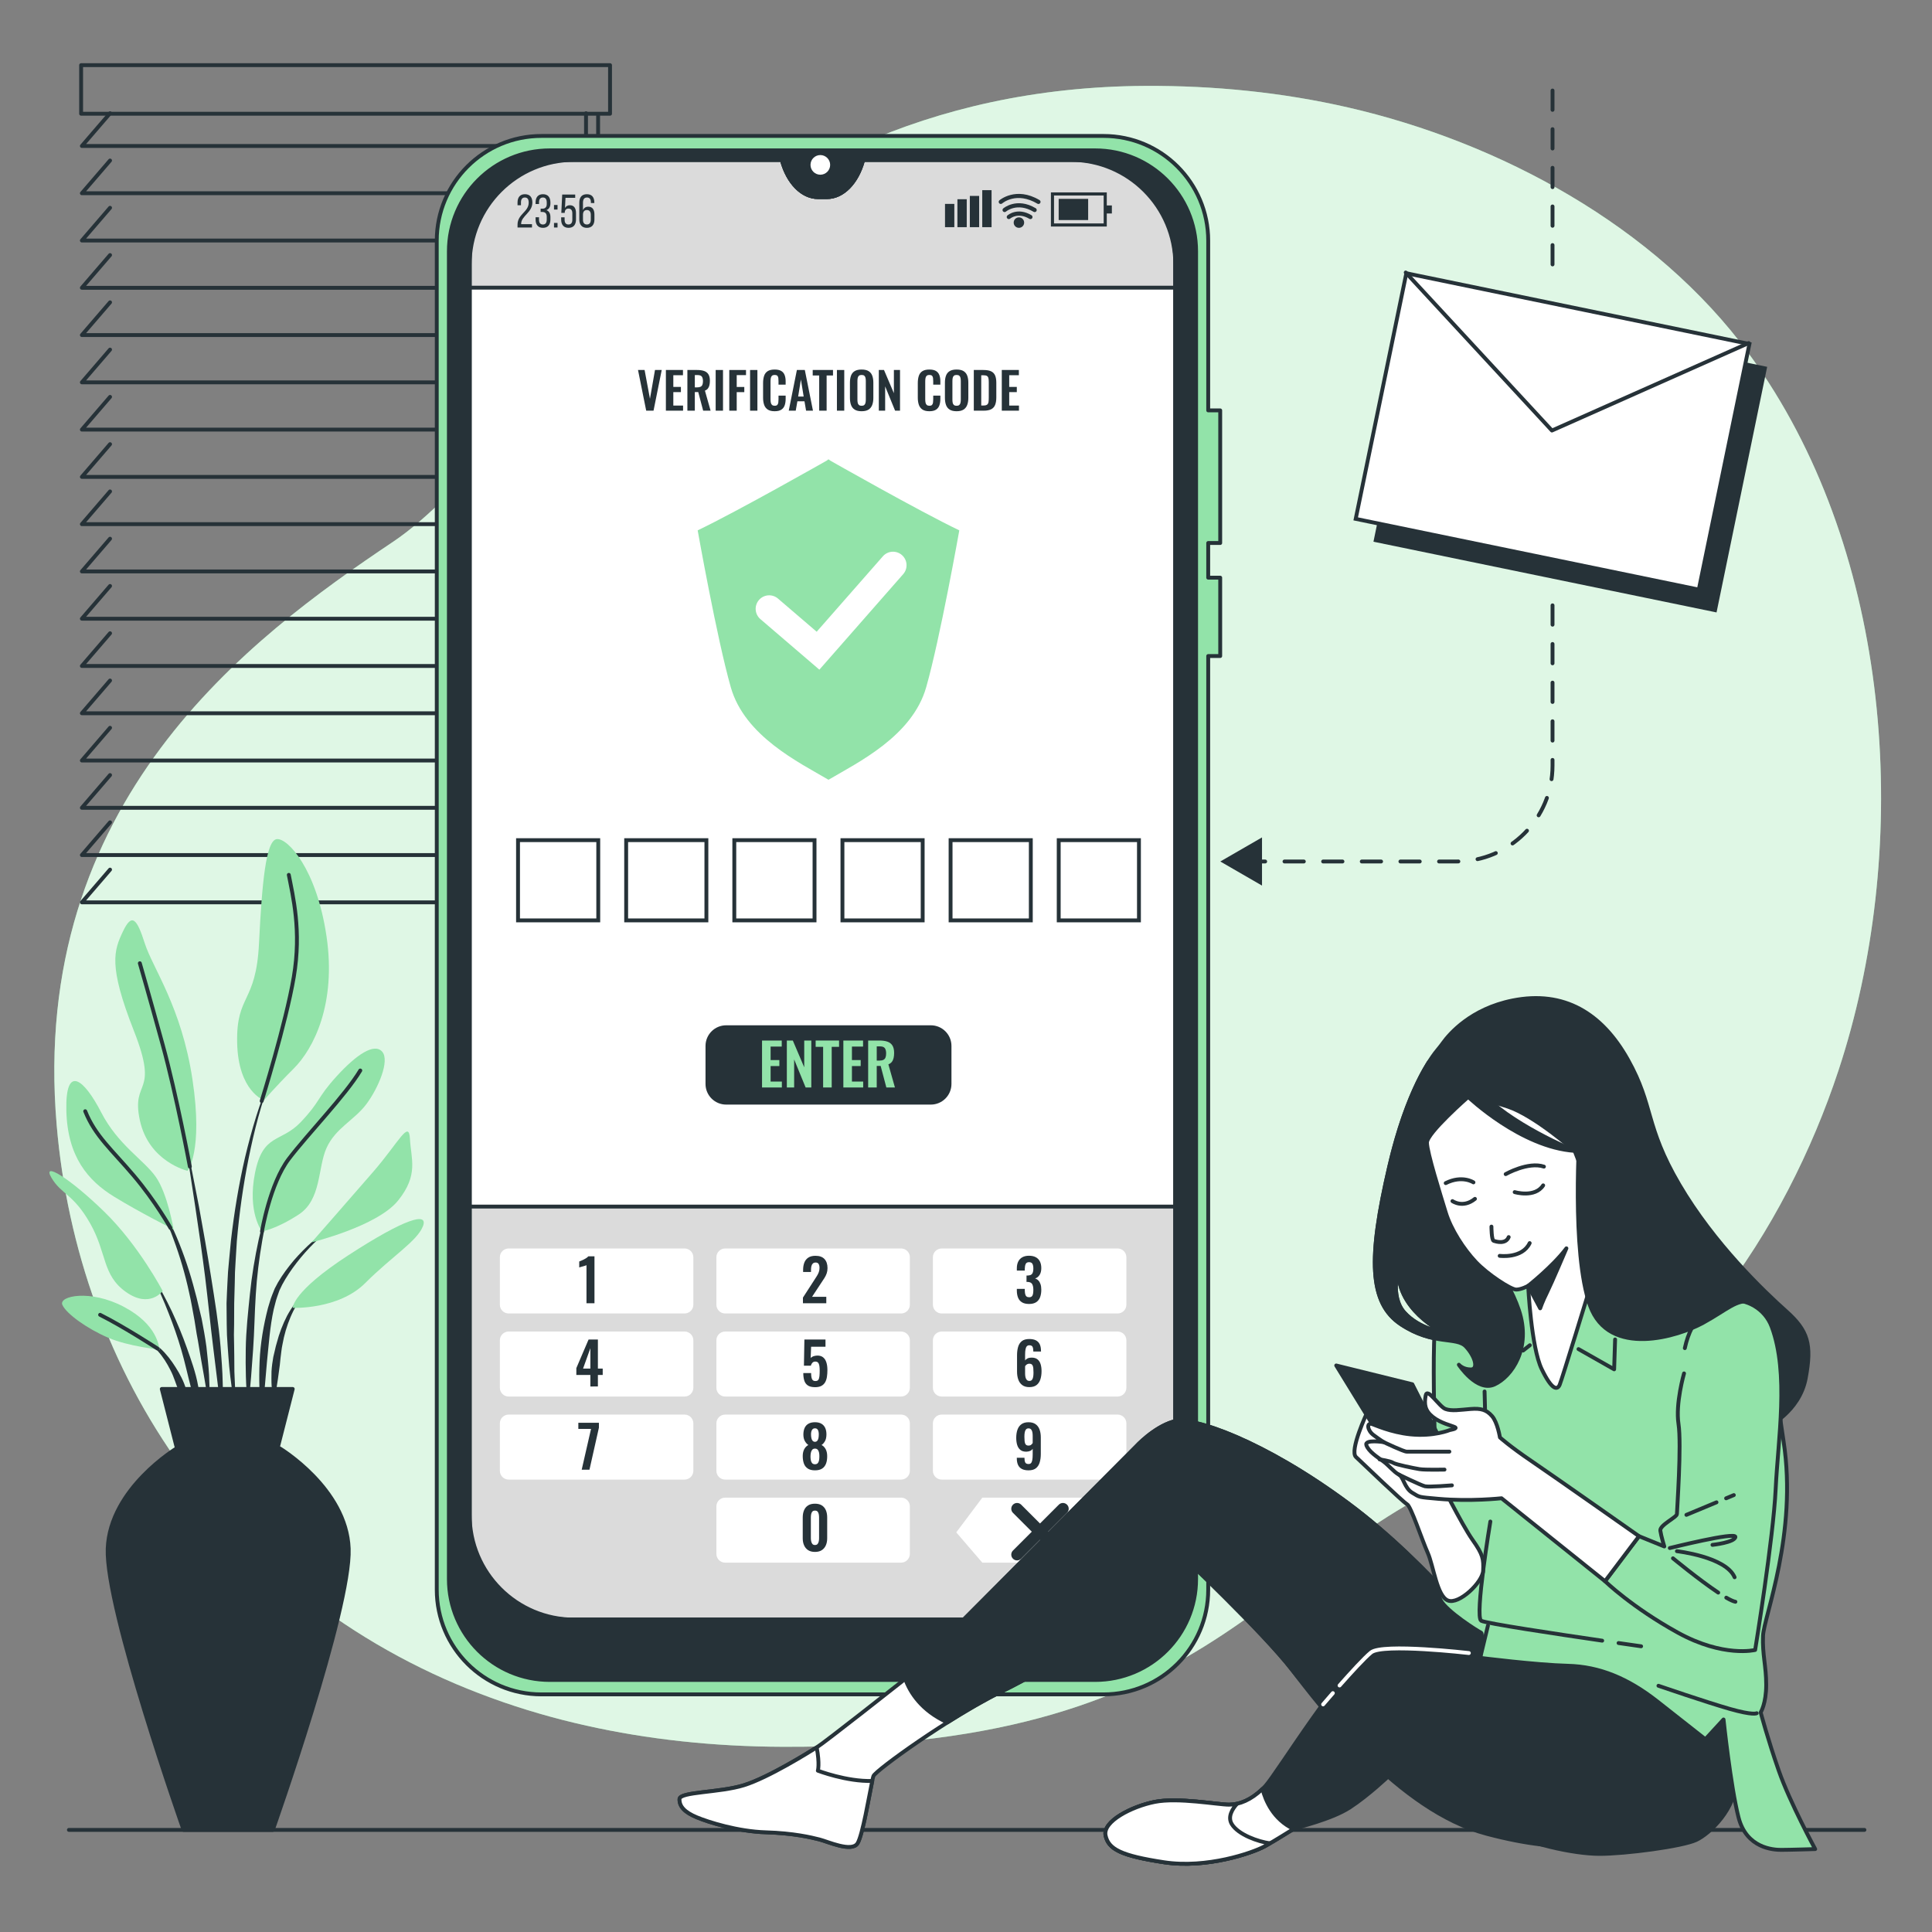 <?xml version="1.0" encoding="utf-8"?>
<!-- Generator: Adobe Illustrator 27.5.0, SVG Export Plug-In . SVG Version: 6.00 Build 0)  -->
<svg version="1.1" xmlns="http://www.w3.org/2000/svg" xmlns:xlink="http://www.w3.org/1999/xlink" x="0px" y="0px"
	 viewBox="0 0 500 500" style="enable-background:new 0 0 500 500;" xml:space="preserve">
<rect x="0" y="0" width="500" height="500" fill="#808080" stroke="none"/>
<g id="Background_Simple">
	<g>
		<path style="fill:#92E3A9;" d="M475.79,277.045c-13.494,40.9-42.565,85.725-85.346,100.317
			c-64.641,22.054-70.416,75.069-187.736,74.707c-18.292-0.055-35.271-1.97-50.936-5.47c-8.421-1.88-16.465-4.23-24.12-7.001
			c-69.499-25.07-107.551-84.691-112.981-148.401C7.516,207.403,64.54,165.128,101.7,140.229
			c37.16-24.899,79.531-117.452,194.867-118.002c17.585-0.076,35.199,1.647,52.355,5.593c39.163,8.991,79.458,30.67,103.664,63.702
			c1.817,2.482,3.557,5.026,5.23,7.622C490.464,149.943,494.191,221.286,475.79,277.045z"/>
		<path style="opacity:0.7;fill:#FFFFFF;" d="M475.79,277.045c-13.494,40.9-42.565,85.725-85.346,100.317
			c-64.641,22.054-70.416,75.069-187.736,74.707c-18.292-0.055-35.271-1.97-50.936-5.47c-8.421-1.88-16.465-4.23-24.12-7.001
			c-69.499-25.07-107.551-84.691-112.981-148.401C7.516,207.403,64.54,165.128,101.7,140.229
			c37.16-24.899,79.531-117.452,194.867-118.002c17.585-0.076,35.199,1.647,52.355,5.593c39.163,8.991,79.458,30.67,103.664,63.702
			c1.817,2.482,3.557,5.026,5.23,7.622C490.464,149.943,494.191,221.286,475.79,277.045z"/>
	</g>
</g>
<g id="Window">
	<g>
		<g>
			<polyline style="fill:none;stroke:#263238;stroke-linecap:round;stroke-linejoin:round;stroke-miterlimit:10;" points="
				28.481,29.309 21.188,37.779 151.661,37.779 151.661,29.309 			"/>
			<polyline style="fill:none;stroke:#263238;stroke-linecap:round;stroke-linejoin:round;stroke-miterlimit:10;" points="
				28.481,41.543 21.188,50.013 151.661,50.013 151.661,41.543 			"/>
			<polyline style="fill:none;stroke:#263238;stroke-linecap:round;stroke-linejoin:round;stroke-miterlimit:10;" points="
				28.481,53.777 21.188,62.247 151.661,62.247 151.661,53.777 			"/>
			<polyline style="fill:none;stroke:#263238;stroke-linecap:round;stroke-linejoin:round;stroke-miterlimit:10;" points="
				28.481,66.011 21.188,74.481 151.661,74.481 151.661,66.011 			"/>
			<polyline style="fill:none;stroke:#263238;stroke-linecap:round;stroke-linejoin:round;stroke-miterlimit:10;" points="
				28.481,78.245 21.188,86.715 151.661,86.715 151.661,78.245 			"/>
			<polyline style="fill:none;stroke:#263238;stroke-linecap:round;stroke-linejoin:round;stroke-miterlimit:10;" points="
				28.481,90.479 21.188,98.949 151.661,98.949 151.661,90.479 			"/>
			<polyline style="fill:none;stroke:#263238;stroke-linecap:round;stroke-linejoin:round;stroke-miterlimit:10;" points="
				28.481,102.714 21.188,111.183 151.661,111.183 151.661,102.714 			"/>
			<polyline style="fill:none;stroke:#263238;stroke-linecap:round;stroke-linejoin:round;stroke-miterlimit:10;" points="
				28.481,114.948 21.188,123.418 151.661,123.418 151.661,114.948 			"/>
			<polyline style="fill:none;stroke:#263238;stroke-linecap:round;stroke-linejoin:round;stroke-miterlimit:10;" points="
				28.481,127.182 21.188,135.652 151.661,135.652 151.661,127.182 			"/>
			<polyline style="fill:none;stroke:#263238;stroke-linecap:round;stroke-linejoin:round;stroke-miterlimit:10;" points="
				28.481,139.416 21.188,147.886 151.661,147.886 151.661,139.416 			"/>
			<polyline style="fill:none;stroke:#263238;stroke-linecap:round;stroke-linejoin:round;stroke-miterlimit:10;" points="
				28.481,151.65 21.188,160.12 151.661,160.12 151.661,151.65 			"/>
			<polyline style="fill:none;stroke:#263238;stroke-linecap:round;stroke-linejoin:round;stroke-miterlimit:10;" points="
				28.481,163.884 21.188,172.354 151.661,172.354 151.661,163.884 			"/>
			<polyline style="fill:none;stroke:#263238;stroke-linecap:round;stroke-linejoin:round;stroke-miterlimit:10;" points="
				28.481,176.118 21.188,184.588 151.661,184.588 151.661,176.118 			"/>
			<polyline style="fill:none;stroke:#263238;stroke-linecap:round;stroke-linejoin:round;stroke-miterlimit:10;" points="
				28.481,188.353 21.188,196.822 151.661,196.822 151.661,188.353 			"/>
			<polyline style="fill:none;stroke:#263238;stroke-linecap:round;stroke-linejoin:round;stroke-miterlimit:10;" points="
				28.481,200.587 21.188,209.057 151.661,209.057 151.661,200.587 			"/>
			<polyline style="fill:none;stroke:#263238;stroke-linecap:round;stroke-linejoin:round;stroke-miterlimit:10;" points="
				28.481,212.821 21.188,221.291 151.661,221.291 151.661,212.821 			"/>
			<polyline style="fill:none;stroke:#263238;stroke-linecap:round;stroke-linejoin:round;stroke-miterlimit:10;" points="
				28.481,225.055 21.188,233.525 151.661,233.525 151.661,225.055 			"/>
		</g>
		
			<rect x="20.993" y="16.861" style="fill:none;stroke:#263238;stroke-linecap:round;stroke-linejoin:round;stroke-miterlimit:10;" width="136.884" height="12.573"/>
		
			<line style="fill:none;stroke:#263238;stroke-linecap:round;stroke-linejoin:round;stroke-miterlimit:10;" x1="154.79" y1="30.008" x2="154.79" y2="154.308"/>
		
			<rect x="152.732" y="154.706" style="fill:none;stroke:#263238;stroke-linecap:round;stroke-linejoin:round;stroke-miterlimit:10;" width="4.46" height="8.765"/>
	</g>
</g>
<g id="Plant">
	<g>
		<g>
			<g>
				<path style="fill:#263238;" d="M70.202,278.883l0.002-0.006c0.019-0.047-0.004-0.102-0.051-0.122
					c-0.048-0.021-0.104,0.001-0.125,0.05c-2.885,6.663-4.914,13.658-6.608,20.714c-1.634,7.075-2.818,14.252-3.646,21.474
					l-0.517,5.428c-0.08,0.905-0.178,1.81-0.243,2.716l-0.148,2.723c-0.078,1.816-0.19,3.632-0.241,5.45l0.05,5.455l0.061,2.726
					c0.04,0.908,0.106,1.815,0.167,2.722c0.138,1.813,0.248,3.627,0.414,5.435c0.348,3.616,0.891,7.213,1.451,10.794
					c0.007,0.046,0.047,0.081,0.095,0.081c0.053,0,0.095-0.043,0.095-0.096v-0.005c-0.01-1.818-0.086-3.626-0.127-5.436
					c-0.052-1.808-0.21-3.607-0.184-5.416c0.008-1.808-0.039-3.611-0.059-5.414l-0.05-2.703l0.048-2.704l0.024-5.405l0.147-5.402
					l0.056-2.703c0.035-0.901,0.102-1.799,0.152-2.699l0.332-5.399c0.632-7.184,1.619-14.342,3.058-21.418
					C65.788,292.654,67.564,285.613,70.202,278.883z"/>
				<path style="fill:#263238;" d="M70.976,307.146c0.014-0.048-0.011-0.103-0.06-0.119c-0.05-0.017-0.104,0.009-0.122,0.059
					c-1.555,4.491-2.797,9.085-3.848,13.727c-1.003,4.65-1.791,9.361-2.271,14.108c-0.48,4.73-1.009,9.465-1.074,14.221
					c-0.073,4.753,0.003,9.512,0.505,14.261c0.005,0.044,0.04,0.081,0.085,0.085c0.053,0.006,0.1-0.033,0.105-0.085
					c0.549-4.735,0.884-9.458,1.212-14.18c0.335-4.72,0.38-9.453,0.688-14.174c0.285-4.707,0.876-9.395,1.686-14.052
					C68.679,316.338,69.669,311.697,70.976,307.146z"/>
				<path style="fill:#263238;" d="M86.645,317.088c-0.028-0.044-0.087-0.058-0.132-0.03c-3.922,2.483-7.42,5.61-10.477,9.134
					c-1.503,1.788-2.899,3.66-4.096,5.696l-0.842,1.589l-0.659,1.65c-0.237,0.547-0.404,1.111-0.575,1.673
					c-0.169,0.563-0.359,1.124-0.511,1.691c-1.177,4.541-1.956,9.169-2.168,13.82c-0.189,4.649-0.101,9.305,0.52,13.921
					c0.007,0.044,0.043,0.08,0.088,0.083c0.053,0.004,0.099-0.036,0.103-0.089l1.194-13.78c0.476-4.555,0.768-9.138,1.746-13.587
					c0.124-0.554,0.284-1.096,0.424-1.645c0.142-0.549,0.28-1.1,0.483-1.623l0.559-1.593l0.72-1.504
					c1.061-1.991,2.359-3.895,3.754-5.7c2.798-3.611,6.09-6.903,9.838-9.575l0.005-0.004
					C86.661,317.188,86.672,317.131,86.645,317.088z"/>
				<path style="fill:#263238;" d="M79.062,334.792c-2.135,1.379-3.563,3.547-4.764,5.727c-1.145,2.229-2.047,4.593-2.67,7.017
					c-0.188,0.6-0.335,1.208-0.466,1.82l-0.432,1.832c-0.22,1.23-0.393,2.474-0.463,3.721c-0.016,1.25-0.052,2.499,0.032,3.745
					c0.104,1.246,0.245,2.489,0.491,3.721c0.009,0.035,0.038,0.069,0.076,0.076c0.053,0.011,0.104-0.024,0.115-0.076
					c0.302-1.229,0.5-2.448,0.66-3.663c0.194-1.213,0.382-2.419,0.527-3.625c0.177-1.201,0.336-2.4,0.43-3.61
					c0.168-1.194,0.256-2.415,0.518-3.595c0.419-2.389,1.11-4.721,2.043-6.951c0.929-2.212,2.14-4.416,4-5.974l0.014-0.012
					c0.036-0.03,0.045-0.083,0.019-0.124C79.164,334.776,79.105,334.763,79.062,334.792z"/>
				<path style="fill:#263238;" d="M57.087,348.594c-0.515-6.117-1.524-12.173-2.478-18.226c-0.956-6.054-2.011-12.089-3.118-18.114
					c-1.147-6.017-2.345-12.023-3.643-18.008c-0.011-0.05-0.06-0.083-0.11-0.074c-0.052,0.009-0.086,0.059-0.077,0.111
					c1.047,6.03,1.994,12.077,2.889,18.13c0.918,6.048,1.782,12.104,2.548,18.171c0.748,6.069,1.33,12.152,2.091,18.211l2.238,18.21
					c0.005,0.046,0.043,0.082,0.091,0.085c0.053,0.003,0.097-0.038,0.1-0.091c0.07-1.534,0.072-3.069,0.109-4.607
					c0.014-1.537-0.062-3.068-0.09-4.605C57.579,354.712,57.317,351.655,57.087,348.594z"/>
				<path style="fill:#263238;" d="M53.419,348.506c-0.327-2.423-0.772-4.832-1.235-7.233l-0.859-3.571
					c-0.281-1.191-0.548-2.384-0.897-3.559c-1.221-4.739-2.78-9.397-4.675-13.911l-0.734-1.683l-0.815-1.647
					c-0.519-1.109-1.145-2.165-1.74-3.234c-1.279-2.083-2.606-4.165-4.415-5.854c-0.037-0.034-0.095-0.034-0.131,0.001
					c-0.038,0.036-0.039,0.097-0.002,0.135l0.009,0.01c1.672,1.733,2.891,3.873,4.039,5.987c0.532,1.088,1.094,2.157,1.549,3.28
					l0.718,1.665l0.637,1.699c1.695,4.529,3.054,9.183,4.076,13.915c0.557,2.353,0.927,4.752,1.383,7.125l0.573,3.585
					c0.207,1.192,0.463,2.376,0.63,3.575c0.382,2.392,0.822,4.777,1.239,7.17c0.371,2.399,0.809,4.795,1.315,7.192
					c0.009,0.043,0.048,0.079,0.094,0.079c0.053,0,0.096-0.042,0.096-0.095c0.011-2.444-0.046-4.889-0.171-7.331
					C53.962,353.367,53.673,350.939,53.419,348.506z"/>
				<path style="fill:#263238;" d="M48.357,348.818c-1.134-3.21-2.445-6.352-3.874-9.432c-1.467-3.064-3.05-6.069-4.872-8.932
					c-0.028-0.04-0.086-0.057-0.129-0.031c-0.046,0.027-0.06,0.085-0.034,0.131c1.592,2.973,2.938,6.075,4.158,9.211
					c1.242,3.128,2.361,6.303,3.298,9.528c0.957,3.222,1.642,6.506,2.499,9.742c0.901,3.234,1.63,6.501,2.624,9.776
					c0.012,0.039,0.049,0.07,0.092,0.071c0.053,0.001,0.097-0.042,0.098-0.095c0.048-3.417-0.287-6.832-0.952-10.177
					C50.666,355.246,49.484,352.025,48.357,348.818z"/>
				<path style="fill:#263238;" d="M48.147,359.509c-0.58-2.01-1.569-3.882-2.693-5.647c-1.104-1.773-2.384-3.45-3.919-4.87
					c-0.791-0.685-1.599-1.344-2.493-1.88c-0.88-0.55-1.815-1.015-2.828-1.278c-0.044-0.012-0.091,0.01-0.111,0.053
					c-0.021,0.048,0,0.104,0.048,0.126l0.011,0.005c1.833,0.815,3.382,2.165,4.691,3.644c1.327,1.481,2.385,3.179,3.268,4.948
					c0.928,1.757,1.408,3.699,2.215,5.509c0.356,0.928,0.71,1.862,1.122,2.789c0.349,0.946,0.737,1.889,1.23,2.826l0.003,0.005
					c0.016,0.03,0.047,0.051,0.083,0.052c0.054,0.002,0.1-0.04,0.102-0.094c0.044-1.047-0.018-2.088-0.117-3.127
					C48.609,361.544,48.392,360.524,48.147,359.509z"/>
			</g>
			<path style="fill:#92E3A9;" d="M48.525,303.003c0,0-10.024-2.313-12.337-13.108c-2.313-10.795,5.14-6.169-1.542-23.132
				c-6.683-16.963-5.14-20.818-2.827-25.702c2.313-4.883,3.598-3.341,5.654,3.084c2.056,6.425,9.51,16.449,12.337,35.212
				C52.637,298.12,48.525,303.003,48.525,303.003z"/>
			<path style="fill:#92E3A9;" d="M68.316,284.755c0,0-6.683-2.313-6.94-14.907c-0.257-12.594,4.883-10.024,5.655-25.702
				c0.771-15.678,1.799-26.73,4.626-26.987c2.827-0.257,10.281,7.711,12.851,25.188c2.57,17.477-3.341,29.043-8.482,34.183
				C70.886,281.671,68.316,284.755,68.316,284.755z"/>
			<path style="fill:#92E3A9;" d="M44.927,318.168c0,0-1.542-9.253-4.626-13.622c-3.084-4.37-9.767-8.225-14.136-16.706
				c-4.369-8.481-9.253-12.594-8.996-0.514c0.257,12.08,5.654,18.249,12.337,22.361C36.188,313.798,44.927,318.168,44.927,318.168z"
				/>
			<path style="fill:#92E3A9;" d="M42.1,334.103c0,0-6.169-11.823-15.164-20.562c-8.996-8.739-16.192-13.108-13.622-8.739
				c2.57,4.369,5.655,4.112,10.024,11.823c4.369,7.711,3.084,13.365,9.253,17.734S42.1,334.103,42.1,334.103z"/>
			<path style="fill:#92E3A9;" d="M41.328,349.267c-0.257-0.771-0.514-6.425-9.252-11.052c-8.739-4.626-16.963-2.827-15.935-0.514
				c1.028,2.313,6.425,6.169,11.823,8.482C33.361,348.496,41.328,349.267,41.328,349.267z"/>
			<path style="fill:#92E3A9;" d="M67.801,318.682c0,0-3.855-4.883-1.799-15.164c2.056-10.281,6.682-7.711,11.823-13.108
				c5.14-5.397,4.112-6.168,9.252-11.823c5.14-5.655,9.767-8.739,11.823-6.426c2.056,2.313-1.028,9.51-4.112,13.622
				c-3.084,4.112-7.967,6.168-10.281,11.309c-2.313,5.141-1.285,13.365-7.197,17.22C71.4,318.168,67.801,318.682,67.801,318.682z"/>
			<path style="fill:#92E3A9;" d="M80.652,321.509c0,0,9.253-10.538,15.935-18.248c6.683-7.711,9.253-13.622,9.51-8.482
				c0.257,5.14,2.313,9.253-3.084,15.935C97.616,317.397,80.652,321.509,80.652,321.509z"/>
			<path style="fill:#92E3A9;" d="M75.769,338.472c0,0-0.257-4.112,14.393-13.622c14.65-9.51,20.819-11.309,19.276-7.453
				c-1.542,3.855-7.967,7.71-14.907,14.65C87.592,338.986,75.769,338.472,75.769,338.472z"/>
			<path style="fill:none;stroke:#263238;stroke-linecap:round;stroke-linejoin:round;stroke-miterlimit:10;" d="M49.136,301.908
				c0,0-3.439-18.438-7.037-31.546c-3.598-13.108-5.912-21.076-5.912-21.076"/>
			<path style="fill:none;stroke:#263238;stroke-linecap:round;stroke-linejoin:round;stroke-miterlimit:10;" d="M67.723,284.949
				c0,0,6.246-19.985,8.303-32.064c2.056-12.08-0.257-21.076-1.285-26.473"/>
			<path style="fill:none;stroke:#263238;stroke-linecap:round;stroke-linejoin:round;stroke-miterlimit:10;" d="M44.117,317.782
				c0,0-3.816-6.811-9.471-13.493c-5.654-6.683-10.024-10.281-12.594-16.706"/>
			<path style="fill:none;stroke:#263238;stroke-linecap:round;stroke-linejoin:round;stroke-miterlimit:10;" d="M67.801,318.682
				c0,0,2.056-12.337,6.94-18.763c4.883-6.425,14.65-16.449,18.505-22.875"/>
			<path style="fill:none;stroke:#263238;stroke-linecap:round;stroke-linejoin:round;stroke-miterlimit:10;" d="M40.725,348.986
				c0,0-8.649-5.631-14.817-8.715"/>
		</g>
		<g>
			<g>
				<path style="fill:#263238;stroke:#263238;stroke-linecap:round;stroke-linejoin:round;stroke-miterlimit:10;" d="
					M90.245,400.792c-0.578-15.596-17.907-25.994-17.907-25.994H61.375h-4.633H45.779c0,0-17.329,10.398-17.907,25.994
					c-0.578,15.596,19.64,72.783,19.64,72.783h9.23h4.633h9.23C70.605,473.574,90.823,416.388,90.245,400.792z"/>
				<polygon style="fill:#263238;stroke:#263238;stroke-linecap:round;stroke-linejoin:round;stroke-miterlimit:10;" points="
					75.758,359.463 41.869,359.463 45.779,374.798 71.848,374.798 				"/>
			</g>
		</g>
	</g>
</g>
<g id="Device">
	
		<line style="fill:none;stroke:#263238;stroke-linecap:round;stroke-linejoin:round;stroke-miterlimit:10;" x1="482.512" y1="473.574" x2="17.831" y2="473.574"/>
	<g>
		<g>
			<path style="fill:#FFFFFF;stroke:#263238;stroke-miterlimit:10;" d="M304.175,58.456v343.626c0,9.432-7.646,17.077-17.077,17.077
				H138.621c-9.432,0-17.078-7.646-17.078-17.077V58.447c0-9.427,7.642-17.069,17.069-17.069h63.73l0.053,0.195
				c1.588,5.716,5.245,9.434,9.301,9.434h2.325c4.056,0,7.712-3.719,9.301-9.434l0.062-0.195h63.713
				C296.529,41.378,304.175,49.024,304.175,58.456z"/>
		</g>
		<g>
			<path style="fill:#263238;stroke:#263238;stroke-linecap:round;stroke-linejoin:round;stroke-miterlimit:10;" d="
				M240.894,285.368H187.93c-2.675,0-4.843-2.168-4.843-4.843v-9.837c0-2.675,2.168-4.843,4.843-4.843h52.964
				c2.675,0,4.843,2.168,4.843,4.843v9.837C245.737,283.2,243.569,285.368,240.894,285.368z"/>
		</g>
		<g>
			<path style="fill:#DBDBDB;stroke:#263238;stroke-linecap:round;stroke-linejoin:round;stroke-miterlimit:10;" d="
				M121.543,312.257v89.824c0,9.432,7.646,17.077,17.078,17.077h148.477c9.432,0,17.078-7.646,17.078-17.077v-89.824H121.543z"/>
		</g>
		<g>
			<path style="fill:#FFFFFF;" d="M177.165,339.926h-45.528c-1.255,0-2.273-1.018-2.273-2.273v-12.276
				c0-1.255,1.018-2.273,2.273-2.273h45.528c1.255,0,2.273,1.017,2.273,2.273v12.276
				C179.438,338.909,178.42,339.926,177.165,339.926z"/>
			<path style="fill:#FFFFFF;" d="M233.2,339.926h-45.528c-1.255,0-2.273-1.018-2.273-2.273v-12.276
				c0-1.255,1.018-2.273,2.273-2.273H233.2c1.255,0,2.273,1.017,2.273,2.273v12.276C235.473,338.909,234.455,339.926,233.2,339.926z
				"/>
			<path style="fill:#FFFFFF;" d="M289.235,339.926h-45.529c-1.255,0-2.273-1.018-2.273-2.273v-12.276
				c0-1.255,1.018-2.273,2.273-2.273h45.529c1.255,0,2.273,1.017,2.273,2.273v12.276
				C291.508,338.909,290.49,339.926,289.235,339.926z"/>
			<path style="fill:#FFFFFF;" d="M177.165,361.421h-45.528c-1.255,0-2.273-1.018-2.273-2.273v-12.276
				c0-1.255,1.018-2.273,2.273-2.273h45.528c1.255,0,2.273,1.017,2.273,2.273v12.276
				C179.438,360.403,178.42,361.421,177.165,361.421z"/>
			<path style="fill:#FFFFFF;" d="M233.2,361.421h-45.528c-1.255,0-2.273-1.018-2.273-2.273v-12.276
				c0-1.255,1.018-2.273,2.273-2.273H233.2c1.255,0,2.273,1.017,2.273,2.273v12.276C235.473,360.403,234.455,361.421,233.2,361.421z
				"/>
			<path style="fill:#FFFFFF;" d="M289.235,361.421h-45.529c-1.255,0-2.273-1.018-2.273-2.273v-12.276
				c0-1.255,1.018-2.273,2.273-2.273h45.529c1.255,0,2.273,1.017,2.273,2.273v12.276
				C291.508,360.403,290.49,361.421,289.235,361.421z"/>
			<path style="fill:#FFFFFF;" d="M177.165,382.915h-45.528c-1.255,0-2.273-1.018-2.273-2.273v-12.276
				c0-1.255,1.018-2.273,2.273-2.273h45.528c1.255,0,2.273,1.018,2.273,2.273v12.276
				C179.438,381.898,178.42,382.915,177.165,382.915z"/>
			<path style="fill:#FFFFFF;" d="M233.2,382.915h-45.528c-1.255,0-2.273-1.018-2.273-2.273v-12.276
				c0-1.255,1.018-2.273,2.273-2.273H233.2c1.255,0,2.273,1.018,2.273,2.273v12.276C235.473,381.898,234.455,382.915,233.2,382.915z
				"/>
			<path style="fill:#FFFFFF;" d="M289.235,382.915h-45.529c-1.255,0-2.273-1.018-2.273-2.273v-12.276
				c0-1.255,1.018-2.273,2.273-2.273h45.529c1.255,0,2.273,1.018,2.273,2.273v12.276
				C291.508,381.898,290.49,382.915,289.235,382.915z"/>
			<path style="fill:#FFFFFF;" d="M233.2,404.41h-45.528c-1.255,0-2.273-1.018-2.273-2.273v-12.276c0-1.255,1.018-2.273,2.273-2.273
				H233.2c1.255,0,2.273,1.018,2.273,2.273v12.276C235.473,403.392,234.455,404.41,233.2,404.41z"/>
			<polygon style="fill:#FFFFFF;" points="285.46,404.41 254.223,404.41 247.482,396.577 254.223,387.588 285.46,387.588 			"/>
		</g>
		<g>
			<g>
				<path style="fill:#92E3A9;" d="M214.863,119.2l-0.451-0.339l-0.451,0.339c0,0-23.021,13.09-33.403,18.055
					c0,0,4.965,27.986,8.576,40.625c3.611,12.639,17.604,19.41,25.278,23.924c7.674-4.514,21.667-11.285,25.278-23.924
					c3.611-12.639,8.576-40.625,8.576-40.625C237.884,132.29,214.863,119.2,214.863,119.2z"/>
			</g>
			<g>
				<path style="fill:#FFFFFF;" d="M212.052,173.31l-15.265-13.085c-1.468-1.258-1.638-3.467-0.379-4.935
					c1.257-1.468,3.467-1.638,4.935-0.379l10.012,8.582l17.128-19.518c1.275-1.454,3.485-1.598,4.939-0.322
					c1.453,1.275,1.597,3.486,0.322,4.939L212.052,173.31z"/>
			</g>
		</g>
		<g>
			<rect x="134.065" y="217.431" style="fill:#FFFFFF;stroke:#263238;stroke-miterlimit:10;" width="20.764" height="20.764"/>
			<rect x="162.051" y="217.431" style="fill:#FFFFFF;stroke:#263238;stroke-miterlimit:10;" width="20.764" height="20.764"/>
			<rect x="190.037" y="217.431" style="fill:#FFFFFF;stroke:#263238;stroke-miterlimit:10;" width="20.764" height="20.764"/>
			<rect x="218.023" y="217.431" style="fill:#FFFFFF;stroke:#263238;stroke-miterlimit:10;" width="20.764" height="20.764"/>
			<rect x="246.009" y="217.431" style="fill:#FFFFFF;stroke:#263238;stroke-miterlimit:10;" width="20.764" height="20.764"/>
			<rect x="273.995" y="217.431" style="fill:#FFFFFF;stroke:#263238;stroke-miterlimit:10;" width="20.764" height="20.764"/>
		</g>
		<g>
			<path style="fill:#DBDBDB;stroke:#263238;stroke-linecap:round;stroke-linejoin:round;stroke-miterlimit:10;" d="M304.175,74.444
				V58.456c0-9.432-7.646-17.077-17.077-17.077h-63.713l-0.062,0.195c-1.589,5.716-5.245,9.434-9.301,9.434h-2.326
				c-4.056,0-7.712-3.719-9.301-9.434l-0.053-0.195h-63.73c-9.427,0-17.069,7.642-17.069,17.069v15.997H304.175z"/>
		</g>
		<g>
			<path style="fill:#92E3A9;stroke:#263238;stroke-linecap:round;stroke-linejoin:round;stroke-miterlimit:10;" d="
				M315.789,140.528v-34.321h-3.105V62.269c0-14.958-12.126-27.084-27.084-27.084H140.119c-14.958,0-27.084,12.126-27.084,27.084
				v349.151c0,14.958,12.126,27.084,27.084,27.084H285.6c14.958,0,27.084-12.126,27.084-27.084v-241.64h3.105v-20.281h-3.105v-8.97
				H315.789z M304.175,392.072c0,14.964-12.132,27.087-27.087,27.087H148.63c-14.955,0-27.087-12.123-27.087-27.087V68.456
				c0-14.955,12.132-27.078,27.087-27.078h53.712l0.053,0.195c1.588,5.716,5.245,9.434,9.301,9.434h2.325
				c4.056,0,7.712-3.719,9.301-9.434l0.062-0.195h53.703c14.955,0,27.087,12.123,27.087,27.078V392.072z"/>
			<path style="fill:#263238;stroke:#263238;stroke-linecap:round;stroke-linejoin:round;stroke-miterlimit:10;" d="M283.427,38.915
				H142.292c-14.426,0-26.121,11.695-26.121,26.121v343.616c0,14.426,11.695,26.121,26.121,26.121h141.136
				c14.426,0,26.121-11.695,26.121-26.121V65.036C309.549,50.61,297.854,38.915,283.427,38.915z M304.175,393.035
				c0,14.428-11.696,26.124-26.124,26.124H147.667c-14.428,0-26.124-11.696-26.124-26.124V67.493
				c0-14.423,11.692-26.115,26.115-26.115h54.684l0.053,0.195c1.588,5.716,5.245,9.434,9.301,9.434h2.325
				c4.056,0,7.712-3.719,9.301-9.434l0.062-0.195h54.667c14.428,0,26.124,11.696,26.124,26.124V393.035z"/>
			<path style="fill:#FFFFFF;" d="M214.844,42.673c0-1.404-1.138-2.543-2.543-2.543c-1.405,0-2.543,1.138-2.543,2.543
				c0,1.404,1.138,2.543,2.543,2.543C213.706,45.216,214.844,44.077,214.844,42.673z"/>
			<g>
				<g>
					<path style="fill:#263238;" d="M137.776,52.417c0,2.573-2.889,3.499-2.901,5.462v0.134h2.804v0.866h-3.742v-0.732
						c0-2.755,2.889-3.291,2.889-5.693c0-0.877-0.293-1.341-1-1.341c-0.695,0-1,0.499-1,1.255v0.756h-0.89v-0.695
						c0-1.305,0.597-2.17,1.913-2.17C137.179,50.259,137.776,51.113,137.776,52.417z"/>
					<path style="fill:#263238;" d="M142.447,52.405v0.219c0,0.878-0.353,1.5-1.036,1.756c0.719,0.268,1.036,0.915,1.036,1.768
						v0.659c0,1.304-0.609,2.158-1.926,2.158c-1.304,0-1.913-0.853-1.913-2.158v-0.585h0.89v0.646c0,0.768,0.317,1.231,1,1.231
						c0.695,0,1-0.451,1-1.316v-0.659c0-0.841-0.354-1.243-1.073-1.268h-0.512v-0.854h0.561c0.634-0.024,1.025-0.426,1.025-1.17
						v-0.391c0-0.878-0.305-1.328-1-1.328c-0.683,0-1,0.475-1,1.243v0.439h-0.89v-0.39c0-1.305,0.609-2.146,1.913-2.146
						C141.837,50.259,142.447,51.1,142.447,52.405z"/>
					<path style="fill:#263238;" d="M144.289,53.051v1.183h-0.915v-1.183H144.289z M144.289,57.695v1.183h-0.915v-1.183H144.289z"/>
					<path style="fill:#263238;" d="M146.216,53.819c0.268-0.464,0.695-0.707,1.268-0.707c1.097,0,1.584,0.805,1.584,2.024v1.67
						c0,1.304-0.621,2.158-1.925,2.158c-1.305,0-1.914-0.853-1.914-2.158v-0.573h0.89v0.634c0,0.768,0.317,1.231,1,1.231
						s1-0.463,1-1.231v-1.658c0-0.768-0.317-1.231-1-1.231c-0.524,0-0.878,0.293-0.963,0.915v0.195h-0.89l0.232-4.743h3.364v0.853
						h-2.512L146.216,53.819z"/>
					<path style="fill:#263238;" d="M153.812,52.392v0.159h-0.889v-0.219c0-0.768-0.317-1.219-1.012-1.219
						c-0.72,0-1.037,0.463-1.037,1.378v1.914c0.232-0.585,0.695-0.914,1.378-0.914c1.097,0,1.585,0.793,1.585,2.024v1.293
						c0,1.304-0.647,2.158-1.951,2.158c-1.317,0-1.963-0.853-1.963-2.158v-4.353c0-1.353,0.61-2.194,1.963-2.194
						C153.203,50.259,153.812,51.088,153.812,52.392z M150.874,55.587v1.28c0,0.768,0.317,1.231,1.012,1.231
						c0.683,0,1.012-0.463,1.012-1.231v-1.28c0-0.768-0.329-1.231-1.012-1.231C151.191,54.355,150.874,54.818,150.874,55.587z"/>
				</g>
				<g>
					<rect x="244.567" y="52.768" style="fill:#263238;" width="2.41" height="6.024"/>
					<rect x="247.78" y="51.561" style="fill:#263238;" width="2.41" height="7.231"/>
					<rect x="250.993" y="50.704" style="fill:#263238;" width="2.41" height="8.087"/>
					<rect x="254.206" y="49.214" style="fill:#263238;" width="2.409" height="9.578"/>
					<g>
						<g>
							<path style="fill:#263238;" d="M286.434,58.626h-14.458v-8.835h14.458V58.626z M272.779,57.823h12.851v-7.229h-12.851V57.823
								z"/>
						</g>
						<g>
							<rect x="273.984" y="51.468" style="fill:#263238;" width="7.63" height="5.481"/>
						</g>
						<g>
							<rect x="285.932" y="53.168" style="fill:#263238;" width="1.818" height="2.081"/>
						</g>
					</g>
					<g>
						<path style="fill:#263238;" d="M266.675,56.704c-0.094,0-0.19-0.024-0.276-0.076c-2.942-1.748-4.887-0.125-4.968-0.057
							c-0.225,0.195-0.565,0.17-0.76-0.054c-0.195-0.225-0.174-0.562,0.05-0.758c0.104-0.092,2.591-2.222,6.231-0.059
							c0.256,0.152,0.341,0.484,0.188,0.74C267.038,56.61,266.859,56.704,266.675,56.704z"/>
					</g>
					<g>
						<path style="fill:#263238;" d="M267.764,54.889c-0.094,0-0.19-0.024-0.276-0.076c-4.254-2.53-7.113-0.082-7.143-0.059
							c-0.224,0.199-0.564,0.175-0.761-0.048c-0.197-0.224-0.176-0.565,0.048-0.761c0.035-0.032,3.483-2.986,8.408-0.059
							c0.256,0.152,0.341,0.484,0.188,0.74C268.126,54.796,267.947,54.889,267.764,54.889z"/>
					</g>
					<g>
						<path style="fill:#263238;" d="M268.752,52.787c-0.094,0-0.19-0.024-0.276-0.076c-5.388-3.204-8.97-0.188-9.12-0.057
							c-0.225,0.195-0.566,0.171-0.761-0.053c-0.196-0.224-0.174-0.563,0.05-0.759c0.042-0.038,4.298-3.678,10.384-0.059
							c0.256,0.152,0.341,0.484,0.188,0.74C269.115,52.694,268.935,52.787,268.752,52.787z"/>
					</g>
					<g>
						<path style="fill:#263238;" d="M265.05,57.609c0,0.748-0.607,1.354-1.354,1.354c-0.748,0-1.355-0.606-1.355-1.354
							c0-0.748,0.607-1.354,1.355-1.354C264.443,56.255,265.05,56.861,265.05,57.609z"/>
					</g>
				</g>
			</g>
		</g>
	</g>
</g>
<g id="Text">
	<g>
		<path style="fill:#263238;" d="M271.27,396.4l4.873-4.873c0.586-0.586,0.586-1.535,0-2.121c-0.586-0.586-1.535-0.586-2.121,0
			l-4.873,4.873l-4.873-4.873c-0.586-0.586-1.535-0.586-2.121,0c-0.586,0.586-0.586,1.535,0,2.121l4.873,4.873l-4.873,4.873
			c-0.586,0.586-0.586,1.535,0,2.121c0.293,0.293,0.677,0.44,1.061,0.44s0.768-0.147,1.06-0.44l4.873-4.873l4.873,4.873
			c0.293,0.293,0.677,0.44,1.061,0.44c0.384,0,0.768-0.147,1.061-0.44c0.586-0.586,0.586-1.535,0-2.121L271.27,396.4z"/>
		<g>
			<path style="fill:#263238;" d="M151.781,337.285v-9.855c-0.06,0.03-0.178,0.075-0.353,0.136c-0.175,0.06-0.368,0.117-0.578,0.172
				c-0.21,0.056-0.403,0.108-0.578,0.158c-0.175,0.05-0.297,0.09-0.367,0.12v-1.546c0.14-0.05,0.315-0.119,0.525-0.21
				c0.21-0.09,0.433-0.192,0.667-0.307c0.235-0.115,0.455-0.243,0.66-0.383c0.205-0.14,0.372-0.285,0.503-0.436h1.59v12.15H151.781z
				"/>
		</g>
		<g>
			<path style="fill:#263238;" d="M207.8,337.285v-1.47l3-4.636c0.22-0.34,0.427-0.664,0.622-0.975
				c0.195-0.31,0.355-0.632,0.48-0.968c0.125-0.335,0.188-0.702,0.188-1.103c0-0.449-0.08-0.795-0.24-1.034
				c-0.16-0.24-0.41-0.36-0.75-0.36c-0.32,0-0.57,0.09-0.75,0.27c-0.18,0.181-0.303,0.415-0.368,0.705
				c-0.065,0.29-0.097,0.61-0.097,0.96v0.511h-2.04v-0.54c0-0.721,0.107-1.353,0.322-1.897c0.215-0.545,0.558-0.973,1.027-1.283
				c0.47-0.31,1.085-0.465,1.845-0.465c1.04,0,1.82,0.28,2.34,0.84c0.52,0.561,0.78,1.341,0.78,2.34c0,0.501-0.07,0.953-0.21,1.358
				c-0.14,0.404-0.325,0.792-0.555,1.162c-0.23,0.37-0.48,0.75-0.75,1.14l-2.49,3.78h3.69v1.665H207.8z"/>
		</g>
		<g>
			<path style="fill:#263238;" d="M266.322,337.465c-0.76,0-1.372-0.143-1.837-0.427c-0.465-0.285-0.803-0.69-1.013-1.216
				c-0.21-0.525-0.315-1.137-0.315-1.837v-0.42h2.055c0,0.029,0,0.08,0,0.149c0,0.07,0,0.141,0,0.21
				c0.01,0.381,0.045,0.705,0.105,0.976c0.06,0.27,0.172,0.475,0.337,0.615c0.165,0.14,0.392,0.21,0.683,0.21
				c0.31,0,0.542-0.075,0.697-0.226c0.155-0.149,0.26-0.37,0.315-0.66c0.055-0.29,0.082-0.635,0.082-1.035
				c0-0.619-0.097-1.107-0.293-1.462c-0.195-0.354-0.572-0.548-1.132-0.577c-0.02,0-0.067,0-0.143,0c-0.075,0-0.143,0-0.203,0V330.1
				c0.05,0,0.102,0,0.158,0c0.055,0,0.107,0,0.157,0c0.55-0.011,0.93-0.158,1.14-0.443c0.21-0.284,0.315-0.742,0.315-1.372
				c0-0.51-0.078-0.91-0.232-1.2c-0.155-0.29-0.453-0.435-0.893-0.435c-0.43,0-0.717,0.16-0.862,0.48
				c-0.145,0.32-0.223,0.735-0.232,1.245c0,0.07,0,0.143,0,0.218s0,0.152,0,0.232h-2.055v-0.585c0-0.69,0.122-1.277,0.368-1.763
				c0.245-0.484,0.602-0.854,1.072-1.11c0.47-0.255,1.04-0.382,1.71-0.382c0.69,0,1.27,0.125,1.74,0.375
				c0.47,0.25,0.827,0.612,1.072,1.087c0.245,0.475,0.368,1.058,0.368,1.748c0,0.72-0.15,1.31-0.45,1.77
				c-0.3,0.46-0.685,0.761-1.155,0.9c0.32,0.1,0.6,0.272,0.84,0.518c0.24,0.245,0.428,0.564,0.563,0.96
				c0.135,0.396,0.203,0.872,0.203,1.433c0,0.73-0.103,1.372-0.308,1.928c-0.205,0.555-0.54,0.987-1.005,1.297
				C267.71,337.309,267.092,337.465,266.322,337.465z"/>
		</g>
		<g>
			<path style="fill:#263238;" d="M152.786,358.821v-2.985h-3.63v-1.77l3.165-7.396h2.415v7.516h1.245v1.649h-1.245v2.985H152.786z
				 M150.897,354.186h1.89v-5.28L150.897,354.186z"/>
		</g>
		<g>
			<path style="fill:#263238;" d="M210.95,359.001c-0.81,0-1.438-0.149-1.882-0.449c-0.445-0.301-0.752-0.726-0.922-1.275
				c-0.171-0.55-0.255-1.195-0.255-1.936h2.025c0,0.41,0.027,0.773,0.083,1.088c0.055,0.315,0.165,0.561,0.33,0.735
				c0.165,0.175,0.408,0.257,0.727,0.247c0.35,0,0.598-0.112,0.743-0.337c0.145-0.226,0.237-0.54,0.277-0.945
				c0.04-0.405,0.06-0.878,0.06-1.418c0-0.47-0.027-0.88-0.083-1.229c-0.055-0.35-0.163-0.623-0.322-0.817
				c-0.16-0.195-0.41-0.293-0.75-0.293c-0.291,0-0.53,0.098-0.72,0.293c-0.19,0.194-0.33,0.452-0.42,0.772h-1.785l0.12-6.766h5.46
				v1.86h-3.72l-0.12,2.925c0.15-0.18,0.367-0.324,0.652-0.435c0.285-0.11,0.602-0.175,0.953-0.195c0.64-0.03,1.16,0.105,1.56,0.405
				c0.4,0.3,0.695,0.734,0.885,1.305c0.19,0.57,0.285,1.25,0.285,2.04c0,0.641-0.042,1.23-0.127,1.771
				c-0.085,0.54-0.243,1.007-0.473,1.402c-0.23,0.395-0.553,0.702-0.967,0.922C212.148,358.891,211.61,359.001,210.95,359.001z"/>
		</g>
		<g>
			<path style="fill:#263238;" d="M266.389,358.986c-0.75,0-1.36-0.175-1.83-0.525c-0.47-0.35-0.813-0.827-1.027-1.433
				c-0.215-0.605-0.322-1.282-0.322-2.032v-4.26c0-0.79,0.09-1.502,0.27-2.138c0.18-0.635,0.5-1.138,0.96-1.508
				c0.46-0.369,1.104-0.555,1.935-0.555c0.71,0,1.287,0.118,1.732,0.353c0.445,0.235,0.772,0.577,0.982,1.027
				c0.21,0.45,0.315,1.005,0.315,1.665c0,0.03,0.003,0.063,0.007,0.098c0.005,0.035,0.008,0.067,0.008,0.098h-1.995
				c0-0.54-0.065-0.945-0.195-1.215c-0.13-0.27-0.41-0.405-0.84-0.405c-0.26,0-0.47,0.08-0.63,0.24
				c-0.16,0.16-0.277,0.423-0.353,0.787c-0.075,0.365-0.112,0.853-0.112,1.463v1.455c0.14-0.23,0.353-0.413,0.637-0.548
				c0.285-0.135,0.618-0.202,0.997-0.202c0.66-0.01,1.18,0.135,1.56,0.435c0.38,0.3,0.652,0.715,0.817,1.245
				c0.165,0.53,0.247,1.135,0.247,1.815c0,0.79-0.1,1.497-0.3,2.122c-0.2,0.625-0.53,1.117-0.99,1.478
				C267.804,358.806,267.179,358.986,266.389,358.986z M266.404,357.381c0.29,0,0.51-0.09,0.66-0.27
				c0.15-0.18,0.255-0.43,0.315-0.75c0.06-0.32,0.09-0.695,0.09-1.125c0-0.44-0.018-0.833-0.052-1.178
				c-0.035-0.345-0.128-0.62-0.278-0.825c-0.15-0.204-0.4-0.307-0.75-0.307c-0.17,0-0.328,0.032-0.472,0.097
				c-0.145,0.065-0.27,0.148-0.375,0.248c-0.105,0.1-0.188,0.2-0.247,0.3v1.905c0,0.34,0.032,0.655,0.097,0.944
				c0.065,0.291,0.18,0.523,0.345,0.698C265.902,357.294,266.124,357.381,266.404,357.381z"/>
		</g>
		<g>
			<path style="fill:#263238;" d="M150.544,380.358l2.415-10.56h-3.285v-1.591h5.325v1.275l-2.445,10.875H150.544z"/>
		</g>
		<g>
			<path style="fill:#263238;" d="M210.912,380.523c-0.771,0-1.39-0.155-1.86-0.465s-0.805-0.743-1.005-1.298
				c-0.2-0.555-0.3-1.197-0.3-1.928c0-0.35,0.032-0.672,0.097-0.967c0.065-0.295,0.16-0.563,0.285-0.803
				c0.125-0.24,0.277-0.452,0.458-0.638c0.18-0.185,0.385-0.337,0.615-0.457c-0.36-0.25-0.663-0.593-0.908-1.028
				c-0.245-0.434-0.373-0.987-0.382-1.657c0-0.66,0.107-1.232,0.322-1.718c0.215-0.484,0.547-0.854,0.998-1.109
				c0.45-0.255,1.01-0.383,1.68-0.383c0.68,0,1.24,0.13,1.68,0.391c0.44,0.26,0.768,0.63,0.982,1.109
				c0.215,0.48,0.317,1.05,0.308,1.71c-0.01,0.681-0.133,1.235-0.367,1.665c-0.235,0.431-0.533,0.771-0.893,1.021
				c0.23,0.12,0.435,0.272,0.615,0.457c0.18,0.185,0.332,0.397,0.457,0.638c0.125,0.24,0.22,0.508,0.285,0.803
				c0.065,0.295,0.098,0.617,0.098,0.967c0.01,0.73-0.088,1.373-0.293,1.928c-0.205,0.555-0.54,0.988-1.005,1.298
				C212.315,380.368,211.692,380.523,210.912,380.523z M210.912,378.948c0.33,0,0.577-0.1,0.742-0.3
				c0.165-0.2,0.272-0.452,0.323-0.758c0.05-0.305,0.075-0.617,0.075-0.938c0.01-0.34-0.015-0.667-0.075-0.982
				c-0.06-0.314-0.173-0.572-0.337-0.772c-0.165-0.2-0.408-0.3-0.728-0.3c-0.31,0-0.548,0.1-0.713,0.3
				c-0.165,0.2-0.28,0.455-0.345,0.766c-0.065,0.31-0.098,0.64-0.098,0.989c0,0.32,0.027,0.636,0.082,0.945
				c0.055,0.31,0.168,0.563,0.337,0.758C210.347,378.85,210.592,378.948,210.912,378.948z M210.912,373.143
				c0.25-0.01,0.447-0.098,0.592-0.263c0.145-0.165,0.248-0.393,0.308-0.683c0.06-0.29,0.09-0.62,0.09-0.99
				c0-0.459-0.075-0.834-0.225-1.125c-0.15-0.289-0.405-0.435-0.765-0.435c-0.351,0-0.608,0.146-0.772,0.435
				c-0.165,0.291-0.248,0.66-0.248,1.11c0,0.37,0.032,0.703,0.097,0.997c0.065,0.296,0.173,0.525,0.323,0.691
				C210.462,373.046,210.662,373.134,210.912,373.143z"/>
		</g>
		<g>
			<path style="fill:#263238;" d="M210.912,401.634c-0.71,0-1.297-0.15-1.762-0.449c-0.465-0.301-0.815-0.715-1.05-1.245
				c-0.235-0.53-0.353-1.141-0.353-1.83v-5.386c0-0.709,0.113-1.332,0.338-1.867c0.225-0.535,0.57-0.952,1.035-1.252
				c0.465-0.301,1.063-0.45,1.792-0.45c0.73,0,1.328,0.149,1.792,0.45c0.465,0.3,0.81,0.717,1.035,1.252
				c0.225,0.535,0.337,1.158,0.337,1.867v5.386c0,0.69-0.118,1.3-0.353,1.83c-0.235,0.53-0.585,0.944-1.05,1.245
				C212.21,401.485,211.622,401.634,210.912,401.634z M210.912,399.849c0.31,0,0.54-0.095,0.69-0.284c0.15-0.19,0.25-0.42,0.3-0.69
				c0.05-0.27,0.075-0.535,0.075-0.795v-5.325c0-0.279-0.023-0.558-0.067-0.832c-0.045-0.275-0.143-0.508-0.292-0.698
				c-0.15-0.189-0.385-0.284-0.705-0.284c-0.32,0-0.555,0.095-0.705,0.284c-0.15,0.19-0.247,0.423-0.292,0.698
				c-0.045,0.275-0.067,0.553-0.067,0.832v5.325c0,0.26,0.027,0.525,0.083,0.795c0.055,0.271,0.158,0.5,0.308,0.69
				C210.387,399.755,210.612,399.849,210.912,399.849z"/>
		</g>
		<g>
			<path style="fill:#263238;" d="M266.179,380.523c-0.7,0-1.275-0.12-1.725-0.36c-0.45-0.239-0.78-0.59-0.99-1.05
				c-0.21-0.46-0.315-1.02-0.315-1.68c0-0.02,0-0.045,0-0.075s0-0.06,0-0.09h1.98c0,0.54,0.067,0.945,0.202,1.215
				c0.135,0.27,0.422,0.405,0.863,0.405c0.27,0,0.48-0.08,0.63-0.24c0.15-0.16,0.26-0.425,0.33-0.795
				c0.07-0.37,0.105-0.855,0.105-1.455v-1.455c-0.14,0.23-0.35,0.41-0.63,0.54c-0.28,0.13-0.615,0.2-1.005,0.21
				c-0.65,0.01-1.168-0.143-1.553-0.457c-0.385-0.315-0.66-0.743-0.825-1.283c-0.165-0.54-0.247-1.149-0.247-1.83
				c0-0.8,0.105-1.502,0.315-2.107c0.21-0.604,0.55-1.08,1.02-1.425c0.47-0.345,1.085-0.518,1.845-0.518
				c0.75,0,1.36,0.168,1.83,0.503c0.47,0.335,0.813,0.797,1.027,1.388c0.215,0.59,0.323,1.265,0.323,2.024v4.305
				c0,0.79-0.093,1.506-0.278,2.146c-0.185,0.64-0.505,1.147-0.96,1.522C267.667,380.336,267.019,380.523,266.179,380.523z
				 M266.194,374.118c0.28,0,0.502-0.069,0.668-0.21c0.165-0.14,0.297-0.29,0.397-0.45v-1.89c0-0.35-0.03-0.667-0.09-0.952
				c-0.06-0.285-0.168-0.516-0.323-0.69c-0.155-0.175-0.377-0.263-0.668-0.263c-0.28,0-0.497,0.09-0.652,0.27
				c-0.155,0.18-0.263,0.43-0.323,0.75c-0.06,0.32-0.09,0.695-0.09,1.125c0,0.43,0.018,0.82,0.053,1.17
				c0.035,0.35,0.128,0.628,0.277,0.832C265.594,374.015,265.844,374.118,266.194,374.118z"/>
		</g>
	</g>
	<g>
		<path style="fill:#92E3A9;" d="M197.214,281.437v-12.149h5.1v1.56h-2.88v3.495h2.265v1.545h-2.265v4.02h2.91v1.529H197.214z"/>
		<path style="fill:#92E3A9;" d="M203.634,281.437v-12.149h1.545l2.955,6.93v-6.93h1.83v12.149h-1.47l-2.97-7.26v7.26H203.634z"/>
		<path style="fill:#92E3A9;" d="M213.024,281.437v-10.515h-1.935v-1.635h6.06v1.635h-1.905v10.515H213.024z"/>
		<path style="fill:#92E3A9;" d="M218.259,281.437v-12.149h5.1v1.56h-2.88v3.495h2.265v1.545h-2.265v4.02h2.91v1.529H218.259z"/>
		<path style="fill:#92E3A9;" d="M224.679,281.437v-12.149h2.91c0.82,0,1.512,0.097,2.077,0.292c0.565,0.195,0.995,0.527,1.29,0.998
			c0.295,0.47,0.442,1.109,0.442,1.92c0,0.49-0.045,0.93-0.135,1.319c-0.09,0.391-0.243,0.723-0.458,0.998
			c-0.215,0.275-0.513,0.487-0.893,0.638l1.695,5.984h-2.22l-1.47-5.564h-1.02v5.564H224.679z M226.899,274.477h0.691
			c0.43,0,0.772-0.063,1.027-0.188s0.438-0.324,0.547-0.6c0.11-0.275,0.165-0.628,0.165-1.058c0-0.61-0.112-1.067-0.337-1.373
			c-0.225-0.305-0.652-0.457-1.283-0.457h-0.81V274.477z"/>
	</g>
	<g>
		<path style="fill:#263238;" d="M167.236,106.283l-2.119-10.53h1.703l1.391,7.449l1.3-7.449h1.742l-2.119,10.53H167.236z"/>
		<path style="fill:#263238;" d="M172.331,106.283v-10.53h4.42v1.352h-2.496v3.029h1.963v1.339h-1.963v3.484h2.523v1.326H172.331z"
			/>
		<path style="fill:#263238;" d="M177.895,106.283v-10.53h2.522c0.71,0,1.311,0.085,1.8,0.254c0.49,0.169,0.862,0.457,1.118,0.864
			c0.256,0.408,0.384,0.962,0.384,1.664c0,0.425-0.039,0.806-0.117,1.144c-0.078,0.338-0.21,0.626-0.396,0.865
			c-0.186,0.238-0.444,0.422-0.773,0.552l1.469,5.187h-1.924l-1.274-4.823h-0.884v4.823H177.895z M179.819,100.251h0.599
			c0.372,0,0.669-0.054,0.89-0.162c0.222-0.108,0.38-0.282,0.475-0.52c0.096-0.238,0.144-0.544,0.144-0.917
			c0-0.529-0.098-0.925-0.293-1.189c-0.194-0.265-0.566-0.396-1.111-0.396h-0.702V100.251z"/>
		<path style="fill:#263238;" d="M185.214,106.283v-10.53h1.898v10.53H185.214z"/>
		<path style="fill:#263238;" d="M188.737,106.283v-10.53h4.329v1.326h-2.405v3.068h1.963v1.339h-1.963v4.797H188.737z"/>
		<path style="fill:#263238;" d="M194.118,106.283v-10.53h1.898v10.53H194.118z"/>
		<path style="fill:#263238;" d="M200.476,106.426c-0.771,0-1.376-0.151-1.814-0.455c-0.438-0.303-0.743-0.717-0.916-1.242
			c-0.174-0.524-0.261-1.128-0.261-1.813v-3.757c0-0.719,0.087-1.343,0.261-1.872c0.173-0.528,0.479-0.936,0.916-1.222
			c0.438-0.286,1.042-0.429,1.814-0.429c0.729,0,1.298,0.124,1.71,0.371c0.411,0.247,0.704,0.6,0.877,1.06
			c0.174,0.459,0.26,0.992,0.26,1.599v0.884h-1.846v-0.91c0-0.295-0.016-0.563-0.046-0.806c-0.03-0.242-0.112-0.436-0.246-0.578
			c-0.135-0.143-0.366-0.215-0.696-0.215c-0.329,0-0.569,0.076-0.721,0.228c-0.152,0.152-0.25,0.355-0.293,0.611
			c-0.043,0.255-0.065,0.544-0.065,0.864v4.576c0,0.381,0.03,0.695,0.092,0.942c0.061,0.247,0.171,0.434,0.331,0.559
			c0.16,0.125,0.379,0.188,0.656,0.188c0.321,0,0.549-0.076,0.683-0.228c0.135-0.151,0.219-0.353,0.254-0.604
			c0.034-0.252,0.052-0.533,0.052-0.845v-0.949h1.846v0.845c0,0.624-0.082,1.177-0.247,1.658c-0.164,0.481-0.452,0.858-0.864,1.131
			C201.8,106.289,201.221,106.426,200.476,106.426z"/>
		<path style="fill:#263238;" d="M204.128,106.283l2.106-10.53h2.054l2.106,10.53h-1.781l-0.416-2.431h-1.833l-0.429,2.431H204.128z
			 M206.56,102.63h1.43l-0.715-4.42L206.56,102.63z"/>
		<path style="fill:#263238;" d="M212.006,106.283V97.17h-1.677v-1.417h5.252v1.417h-1.651v9.113H212.006z"/>
		<path style="fill:#263238;" d="M216.595,106.283v-10.53h1.898v10.53H216.595z"/>
		<path style="fill:#263238;" d="M222.979,106.426c-0.746,0-1.339-0.139-1.781-0.416c-0.442-0.277-0.759-0.676-0.949-1.196
			c-0.19-0.52-0.286-1.135-0.286-1.846v-3.939c0-0.71,0.096-1.32,0.286-1.827c0.19-0.507,0.507-0.895,0.949-1.164
			c0.442-0.269,1.035-0.403,1.781-0.403c0.763,0,1.362,0.134,1.8,0.403c0.438,0.269,0.754,0.657,0.949,1.164
			c0.195,0.507,0.293,1.116,0.293,1.827v3.952c0,0.702-0.098,1.311-0.293,1.826c-0.195,0.516-0.512,0.915-0.949,1.196
			C224.341,106.285,223.741,106.426,222.979,106.426z M222.979,105.009c0.32,0,0.557-0.069,0.708-0.208
			c0.151-0.139,0.254-0.329,0.306-0.572c0.052-0.242,0.078-0.507,0.078-0.793v-4.849c0-0.295-0.026-0.559-0.078-0.793
			c-0.052-0.234-0.154-0.418-0.306-0.553c-0.151-0.134-0.388-0.202-0.708-0.202c-0.304,0-0.533,0.067-0.689,0.202
			c-0.156,0.134-0.26,0.318-0.311,0.553c-0.053,0.234-0.078,0.498-0.078,0.793v4.849c0,0.286,0.023,0.551,0.071,0.793
			c0.048,0.243,0.15,0.434,0.306,0.572C222.433,104.94,222.666,105.009,222.979,105.009z"/>
		<path style="fill:#263238;" d="M227.438,106.283v-10.53h1.339l2.561,6.006v-6.006h1.586v10.53h-1.274l-2.574-6.292v6.292H227.438z
			"/>
		<path style="fill:#263238;" d="M240.515,106.426c-0.771,0-1.376-0.151-1.813-0.455c-0.438-0.303-0.743-0.717-0.916-1.242
			c-0.174-0.524-0.261-1.128-0.261-1.813v-3.757c0-0.719,0.087-1.343,0.261-1.872c0.173-0.528,0.479-0.936,0.916-1.222
			c0.438-0.286,1.042-0.429,1.813-0.429c0.729,0,1.298,0.124,1.71,0.371c0.411,0.247,0.704,0.6,0.877,1.06
			c0.174,0.459,0.26,0.992,0.26,1.599v0.884h-1.846v-0.91c0-0.295-0.016-0.563-0.046-0.806c-0.03-0.242-0.112-0.436-0.246-0.578
			c-0.135-0.143-0.366-0.215-0.696-0.215c-0.329,0-0.569,0.076-0.721,0.228c-0.152,0.152-0.25,0.355-0.293,0.611
			c-0.043,0.255-0.065,0.544-0.065,0.864v4.576c0,0.381,0.03,0.695,0.092,0.942c0.061,0.247,0.171,0.434,0.331,0.559
			c0.16,0.125,0.379,0.188,0.656,0.188c0.321,0,0.549-0.076,0.683-0.228c0.135-0.151,0.219-0.353,0.254-0.604
			c0.034-0.252,0.052-0.533,0.052-0.845v-0.949h1.846v0.845c0,0.624-0.082,1.177-0.247,1.658c-0.164,0.481-0.452,0.858-0.864,1.131
			C241.839,106.289,241.26,106.426,240.515,106.426z"/>
		<path style="fill:#263238;" d="M247.562,106.426c-0.746,0-1.339-0.139-1.781-0.416c-0.442-0.277-0.759-0.676-0.949-1.196
			c-0.19-0.52-0.286-1.135-0.286-1.846v-3.939c0-0.71,0.096-1.32,0.286-1.827c0.19-0.507,0.507-0.895,0.949-1.164
			c0.442-0.269,1.035-0.403,1.781-0.403c0.763,0,1.362,0.134,1.8,0.403c0.437,0.269,0.754,0.657,0.949,1.164
			c0.195,0.507,0.293,1.116,0.293,1.827v3.952c0,0.702-0.098,1.311-0.293,1.826c-0.195,0.516-0.512,0.915-0.949,1.196
			C248.924,106.285,248.324,106.426,247.562,106.426z M247.562,105.009c0.32,0,0.557-0.069,0.708-0.208
			c0.151-0.139,0.254-0.329,0.306-0.572c0.052-0.242,0.078-0.507,0.078-0.793v-4.849c0-0.295-0.026-0.559-0.078-0.793
			c-0.052-0.234-0.154-0.418-0.306-0.553c-0.151-0.134-0.388-0.202-0.708-0.202c-0.304,0-0.533,0.067-0.689,0.202
			c-0.156,0.134-0.26,0.318-0.312,0.553c-0.053,0.234-0.078,0.498-0.078,0.793v4.849c0,0.286,0.023,0.551,0.071,0.793
			c0.048,0.243,0.15,0.434,0.306,0.572C247.016,104.94,247.249,105.009,247.562,105.009z"/>
		<path style="fill:#263238;" d="M252.02,106.283v-10.53h2.483c0.857,0,1.527,0.117,2.008,0.351
			c0.481,0.234,0.823,0.594,1.027,1.079c0.203,0.485,0.306,1.101,0.306,1.846v3.848c0,0.763-0.103,1.397-0.306,1.904
			c-0.204,0.507-0.542,0.884-1.014,1.131c-0.473,0.247-1.12,0.371-1.944,0.371H252.02z M253.944,104.944h0.585
			c0.442,0,0.759-0.078,0.949-0.234c0.19-0.156,0.308-0.383,0.351-0.682c0.044-0.299,0.065-0.665,0.065-1.099v-4.03
			c0-0.425-0.03-0.767-0.091-1.027c-0.061-0.26-0.187-0.45-0.377-0.572c-0.191-0.122-0.499-0.182-0.923-0.182h-0.56V104.944z"/>
		<path style="fill:#263238;" d="M259.261,106.283v-10.53h4.42v1.352h-2.496v3.029h1.963v1.339h-1.963v3.484h2.523v1.326H259.261z"
			/>
	</g>
</g>
<g id="Arrow">
	<g>
		
			<line style="fill:none;stroke:#263238;stroke-linecap:round;stroke-linejoin:round;stroke-miterlimit:10;stroke-dasharray:5;" x1="401.793" y1="23.43" x2="401.793" y2="72.655"/>
		<g>
			<g>
				<path style="fill:none;stroke:#263238;stroke-linecap:round;stroke-linejoin:round;stroke-dasharray:5,5;" d="M401.793,156.665
					v41.465c0,13.71-11.114,24.824-24.824,24.824h-52.185"/>
				<g>
					<polygon style="fill:#263238;" points="326.607,216.722 315.814,222.954 326.607,229.187 					"/>
				</g>
			</g>
		</g>
	</g>
</g>
<g id="Email">
	<g>
		
			<rect x="360.932" y="84.898" transform="matrix(0.98 0.202 -0.202 0.98 31.987 -79.474)" style="fill:#263238;" width="90.602" height="64.857"/>
		
			<rect x="356.338" y="78.991" transform="matrix(0.98 0.202 -0.202 0.98 30.702 -78.67)" style="fill:#FFFFFF;stroke:#263238;stroke-miterlimit:10;" width="90.602" height="64.857"/>
		<polyline style="fill:none;stroke:#263238;stroke-linecap:round;stroke-linejoin:round;stroke-miterlimit:10;" points="
			363.804,70.526 401.639,111.42 452.546,88.788 		"/>
	</g>
</g>
<g id="Character">
	<g>
		<g>
			<path style="fill:#FFFFFF;stroke:#263238;stroke-linecap:round;stroke-linejoin:round;stroke-miterlimit:10;" d="
				M387.832,428.155c0,0-17.344-23.117-38.986-39.15c-21.642-16.033-40.201-22.596-45.295-21.065
				c-5.095,1.531-9.569,6.447-9.569,6.447l-60.474,60.711c0,0-19.945,15.755-22.149,17.132c-2.205,1.377-12.495,7.803-18.805,9.778
				c-6.31,1.976-16.64,1.668-16.697,3.59c-0.057,1.922,1.341,3.406,4.428,4.7c3.087,1.294,10.71,3.685,17.916,3.9
				c7.207,0.215,11.742,1.311,13.89,1.856c2.148,0.545,8.315,3.373,9.828,1.014c1.513-2.359,3.602-16.002,4.126-17.429
				c0.523-1.427,19.69-15.282,33.11-21.855c13.42-6.573,29.851-17.384,34.572-22.533c4.722-5.149,11.691-13.116,11.691-13.116
				s21.513,20.357,28.921,29.954c7.408,9.598,19.316,21.493,40.897,31.513c21.581,10.02,29.518,1.841,30.963-6.29
				C407.642,449.182,387.832,428.155,387.832,428.155z"/>
			<path style="fill:#263238;stroke:#263238;stroke-linecap:round;stroke-linejoin:round;stroke-miterlimit:10;" d="
				M348.846,389.005c-21.642-16.033-40.201-22.596-45.295-21.065c-5.095,1.531-9.569,6.447-9.569,6.447l-59.759,59.993
				c1.297,3.627,4.251,8.312,10.974,11.376c4.705-2.973,9.629-5.851,13.957-7.971c13.42-6.573,29.851-17.384,34.572-22.533
				c4.722-5.149,11.691-13.116,11.691-13.116s21.513,20.357,28.921,29.954c7.408,9.598,27.489,36.465,50.5,42.52
				c42.357,11.146,40.912-10.446,42.357-18.578c1.444-8.132-39.363-27.879-39.363-27.879S370.488,405.038,348.846,389.005z"/>
			<path style="fill:#FFFFFF;stroke:#263238;stroke-linecap:round;stroke-linejoin:round;stroke-miterlimit:10;" d="
				M175.856,465.599c-0.057,1.922,1.341,3.406,4.428,4.7c3.087,1.294,10.71,3.685,17.916,3.9c7.207,0.215,11.742,1.311,13.89,1.856
				c2.148,0.545,8.315,3.373,9.827,1.014c1.3-2.028,3.026-12.385,3.818-16.163c-6.586,0.217-14.076-2.656-14.076-2.656
				s0.531-1.667-0.301-6.02c-2.205,1.377-12.495,7.803-18.805,9.778C186.243,463.985,175.913,463.677,175.856,465.599z"/>
		</g>
		<path style="fill:#263238;stroke:#263238;stroke-linecap:round;stroke-linejoin:round;stroke-miterlimit:10;" d="M462.205,339.286
			c-5.725-5.112-18.608-17.381-27.605-32.717c-8.997-15.336-6.543-20.244-13.291-32.308c-6.748-12.064-16.563-17.994-29.854-15.336
			c-10.799,2.16-16.334,8.639-18.03,10.993c-0.381,0.529-0.77,1.042-1.193,1.538c-1.942,2.277-8.087,10.691-12.676,30.41
			c-5.521,23.72-5.316,35.375,3.067,40.896c8.384,5.521,14.314,3.067,16.767,5.725c2.454,2.658,3.272,5.93,1.227,5.93
			s-3.067-1.227-3.067-1.227s4.703,7.157,9.202,5.112s9.611-9.406,6.339-19.221c-3.272-9.815-12.064-19.835-13.496-21.675
			c-1.431-1.84-4.294-23.106-4.294-23.106s0.204-7.157,8.179-4.703c7.975,2.454,18.812,6.952,22.289,14.109
			c3.476,7.157,16.358,23.311,27.605,28.218c11.246,4.908,15.745,9.406,19.835,21.471s4.09,15.949,4.09,15.949
			s8.384-3.885,10.02-12.678C468.953,347.874,467.931,344.398,462.205,339.286z M363.441,339.695
			c-3.885-4.294-1.431-12.064-1.431-12.064c-1.227,11.042,11.451,17.176,11.451,17.176S367.326,343.989,363.441,339.695z"/>
		<g>
			<g>
				<path style="fill:#263238;stroke:#263238;stroke-linecap:round;stroke-linejoin:round;stroke-miterlimit:10;" d="
					M388.735,430.039c0,0-27.157-4.806-33.886-2.403c-6.729,2.403-24.273,31.243-27.397,34.607
					c-3.124,3.365-6.489,4.807-9.373,4.807c-2.884,0-13.218-1.923-19.226-0.721c-6.008,1.202-13.458,5.047-12.737,8.652
					c0.721,3.605,4.085,5.287,15.141,6.969c11.055,1.682,22.831-2.403,25.955-4.086c3.124-1.682,6.729-4.086,7.69-4.566
					c0.961-0.481,9.613-2.403,14.42-5.527c4.807-3.124,10.094-8.171,10.094-8.171s20.428,9.373,28.118,13.458
					c7.691,4.086,19.707,6.729,26.436,6.729c6.729,0,21.389-1.923,24.994-3.605c3.605-1.682,10.334-8.171,10.334-15.621
					c0-7.45,0.801-17.854-1.642-18.3c-2.443-0.446-4.606,0.516-7.009,0.275c-2.403-0.24-15.621-7.69-18.986-9.132
					C418.295,431.961,388.735,430.039,388.735,430.039z"/>
				<path style="fill:none;stroke:#FFFFFF;stroke-linecap:round;stroke-linejoin:round;stroke-miterlimit:10;" d="M346.676,436.203
					c2.905-3.283,6.516-7.243,8.173-8.568c3.004-2.401,25.291,0.17,25.291,0.17"/>
				<path style="fill:none;stroke:#FFFFFF;stroke-linecap:round;stroke-linejoin:round;stroke-miterlimit:10;" d="M342.422,441.093
					c0,0,1.03-1.208,2.517-2.913"/>
			</g>
			<path style="fill:#FFFFFF;stroke:#263238;stroke-linecap:round;stroke-linejoin:round;stroke-miterlimit:10;" d="
				M326.722,462.967c-2.913,2.833-5.982,4.082-8.643,4.082c-2.884,0-13.218-1.923-19.226-0.721
				c-6.008,1.202-13.458,5.047-12.737,8.652c0.721,3.605,4.085,5.287,15.141,6.969c11.055,1.682,22.831-2.403,25.955-4.086
				c3.045-1.64,6.54-3.959,7.605-4.521C329.548,470.854,327.502,465.996,326.722,462.967z"/>
			<path style="fill:#FFFFFF;stroke:#263238;stroke-linecap:round;stroke-linejoin:round;stroke-miterlimit:10;" d="M318.8,472.096
				c-1.163-1.889,0.135-3.949,1.343-5.286c-0.708,0.161-1.398,0.24-2.064,0.24c-2.884,0-13.218-1.923-19.226-0.721
				c-6.008,1.202-13.458,5.047-12.737,8.652c0.721,3.605,4.085,5.287,15.141,6.969c11.055,1.682,22.831-2.403,25.955-4.086
				c0.478-0.258,0.968-0.533,1.457-0.815C325.625,476.631,320.476,474.821,318.8,472.096z"/>
		</g>
		<g>
			<path style="fill:#92E3A9;stroke:#263238;stroke-linecap:round;stroke-linejoin:round;stroke-miterlimit:10;" d="
				M392.886,330.698c0,0-18.812,0.204-20.857,7.361c-2.045,7.157-0.204,42.328-0.409,53.983s-0.204,19.221,1.227,22.084
				s9.815,8.179,10.428,8.384c0.613,0.204-0.204,6.543-0.204,6.543s14.518,1.84,22.697,2.045c8.179,0.204,15.541,3.272,23.106,9.202
				c7.566,5.93,12.473,9.815,12.473,9.815l4.703-5.112c0,0,1.84,17.381,3.885,25.356s8.997,8.384,11.042,8.384
				s8.793-0.204,8.793-0.204s-6.543-12.064-9.406-20.244c-2.863-8.179-4.703-15.132-4.703-15.132s1.431-2.249,1.431-7.157
				c0-4.908-1.022-7.77-0.818-12.678c0.204-4.908,8.997-26.378,5.316-50.302c-3.681-23.924-2.454-30.672-11.451-35.375
				c-8.997-4.703-28.627-7.566-34.148-7.975C410.471,329.267,392.886,330.698,392.886,330.698z"/>
			<path style="fill:#263238;stroke:#263238;stroke-linecap:round;stroke-linejoin:round;stroke-miterlimit:10;" d="
				M379.595,317.407c-0.315-0.405-0.699-1.751-1.107-3.603c-4.291-7.17-8.173-14.577-9.191-18.092
				c-1.545-5.333-0.352-15.47,0.45-20.799c-2.768,4.402-6.883,12.74-10.191,26.953c-5.521,23.72-5.316,35.375,3.067,40.896
				c8.384,5.521,14.314,3.067,16.767,5.725c2.454,2.658,3.272,5.93,1.227,5.93s-3.067-1.227-3.067-1.227s4.703,7.157,9.202,5.112
				s9.611-9.406,6.339-19.221C389.819,329.267,381.026,319.247,379.595,317.407z M363.441,339.695
				c-3.885-4.294-1.431-12.064-1.431-12.064c-1.227,11.042,11.451,17.176,11.451,17.176S367.326,343.989,363.441,339.695z"/>
			<g>
				<path style="fill:none;stroke:#263238;stroke-linecap:round;stroke-linejoin:round;stroke-miterlimit:10;" d="M418.882,425.219
					c3.528,0.51,5.837,0.837,5.837,0.837"/>
				<path style="fill:none;stroke:#263238;stroke-linecap:round;stroke-linejoin:round;stroke-miterlimit:10;" d="M385.702,393.77
					c0,0-4.114,24.681-2.368,25.679c1.172,0.67,19.442,3.421,31.312,5.155"/>
				
					<line style="fill:none;stroke:#263238;stroke-linecap:round;stroke-linejoin:round;stroke-miterlimit:10;" x1="385.079" y1="420.695" x2="383.071" y2="429.053"/>
				<path style="fill:none;stroke:#263238;stroke-linecap:round;stroke-linejoin:round;stroke-miterlimit:10;" d="M429.206,436.277
					c0,0,12.341,4.238,18.449,5.983c6.108,1.745,6.981,1.122,6.981,1.122"/>
				<polyline style="fill:none;stroke:#263238;stroke-linecap:round;stroke-linejoin:round;stroke-miterlimit:10;" points="
					408.514,349.144 417.738,354.38 417.987,346.651 				"/>
				
					<line style="fill:none;stroke:#263238;stroke-linecap:round;stroke-linejoin:round;stroke-miterlimit:10;" x1="395.924" y1="348.147" x2="394.178" y2="349.518"/>
				
					<line style="fill:none;stroke:#263238;stroke-linecap:round;stroke-linejoin:round;stroke-miterlimit:10;" x1="384.331" y1="364.851" x2="384.206" y2="360.114"/>
			</g>
		</g>
		<g>
			<path style="fill:#FFFFFF;stroke:#263238;stroke-linecap:round;stroke-linejoin:round;stroke-miterlimit:10;" d="
				M379.969,283.876c0,0-10.672,9.313-10.672,11.836s3.493,13.582,4.851,18.045c1.358,4.463,4.657,9.507,7.761,12.806
				c3.104,3.298,9.119,7.179,10.478,7.179c1.358,0,3.104-0.97,3.104-0.97s0.776,15.91,3.493,21.537
				c2.716,5.627,4.075,5.433,4.657,4.075c0.582-1.358,7.761-24.836,7.761-24.836l3.492-16.686l-7.373-19.015
				c0,0-10.284-9.119-17.269-11.448C383.267,284.07,379.969,283.876,379.969,283.876z"/>
			<path style="fill:none;stroke:#263238;stroke-linecap:round;stroke-linejoin:round;stroke-miterlimit:10;" d="M385.984,317.443
				c0,0,0,3.492,0.582,3.686c0.582,0.194,3.104,0.97,3.881-0.97"/>
			<path style="fill:none;stroke:#263238;stroke-linecap:round;stroke-linejoin:round;stroke-miterlimit:10;" d="M388.118,325.01
				c0,0,5.821,0.776,7.761-3.298"/>
			<path style="fill:#263238;stroke:#263238;stroke-linecap:round;stroke-linejoin:round;stroke-miterlimit:10;" d="
				M395.491,332.771c0,0,6.403-5.045,9.896-9.702c0,0-3.881,9.119-5.045,11.448c-1.164,2.328-1.746,4.075-1.746,4.075
				L395.491,332.771z"/>
			<path style="fill:none;stroke:#263238;stroke-linecap:round;stroke-linejoin:round;stroke-miterlimit:10;" d="M391.999,308.518
				c0,0,5.239,1.552,7.373-1.746"/>
			<path style="fill:none;stroke:#263238;stroke-linecap:round;stroke-linejoin:round;stroke-miterlimit:10;" d="M389.67,303.861
				c0,0,5.821-3.298,9.896-1.94"/>
			<path style="fill:none;stroke:#263238;stroke-linecap:round;stroke-linejoin:round;stroke-miterlimit:10;" d="M375.894,310.846
				c0,0,2.716,1.94,5.821-0.582"/>
			<path style="fill:none;stroke:#263238;stroke-linecap:round;stroke-linejoin:round;stroke-miterlimit:10;" d="M381.327,305.995
				c0,0-2.91-1.94-7.179,0.194"/>
		</g>
		<g>
			<path style="fill:#92E3A9;stroke:#263238;stroke-linecap:round;stroke-linejoin:round;stroke-miterlimit:10;" d="M435.827,355.44
				c0,0-2.249,7.77-1.431,13.087c0.818,5.317-0.409,22.493-0.409,23.311s-4.499,2.863-4.294,4.294
				c0.204,1.431,1.022,4.09,1.022,4.09l-6.543-2.658l-8.793,11.655c0,0,6.952,6.748,18.812,13.291s20.039,4.499,20.039,4.499
				s4.703-28.832,5.316-41.714c0.613-12.882,3.476-29.854-1.022-41.919c-3.514-9.425-19.017-10.633-22.493,5.521"/>
			
				<line style="fill:none;stroke:#263238;stroke-linecap:round;stroke-linejoin:round;stroke-miterlimit:10;" x1="446.719" y1="387.76" x2="448.71" y2="386.93"/>
			
				<line style="fill:none;stroke:#263238;stroke-linecap:round;stroke-linejoin:round;stroke-miterlimit:10;" x1="436.441" y1="392.042" x2="444.225" y2="388.799"/>
			<path style="fill:none;stroke:#263238;stroke-linecap:round;stroke-linejoin:round;stroke-miterlimit:10;" d="M432.146,400.63
				c0,0,17.177-4.294,16.972-2.863c-0.204,1.431-5.93,2.045-5.93,2.045"/>
			<path style="fill:none;stroke:#263238;stroke-linecap:round;stroke-linejoin:round;stroke-miterlimit:10;" d="M433.987,401.448
				c0,0,12.678,1.431,14.927,6.748"/>
			<path style="fill:none;stroke:#263238;stroke-linecap:round;stroke-linejoin:round;stroke-miterlimit:10;" d="M446.759,413.474
				c0.987,0.572,1.809,0.958,2.359,1.062"/>
			<path style="fill:none;stroke:#263238;stroke-linecap:round;stroke-linejoin:round;stroke-miterlimit:10;" d="M432.964,403.289
				c0,0,6.742,5.564,11.71,8.875"/>
		</g>
		<path style="fill:#FFFFFF;stroke:#263238;stroke-linecap:round;stroke-linejoin:round;stroke-miterlimit:10;" d="M353.791,365.599
			c0,0-4.612,9.848-2.867,11.468c1.745,1.62,12.216,11.717,13.213,12.216c0.997,0.499,3.864,9.224,5.36,12.59
			c1.496,3.366,2.368,11.219,5.236,12.341c2.867,1.122,8.975-4.737,9.1-7.729c0.125-2.992,0-4.114-2.742-7.978
			c-2.742-3.864-8.975-16.33-8.975-16.33l-17.078-18.573L353.791,365.599z"/>
		<polygon style="fill:#263238;stroke:#263238;stroke-linecap:round;stroke-linejoin:round;stroke-miterlimit:10;" points="
			345.813,353.383 365.134,384.795 379.968,386.79 365.508,358.244 		"/>
		<g>
			<path style="fill:#FFFFFF;stroke:#263238;stroke-linecap:round;stroke-linejoin:round;stroke-miterlimit:10;" d="
				M424.172,397.563c0,0-22.084-15.541-27.81-19.426c-5.725-3.885-8.179-6.134-8.179-6.134s-0.613-3.885-2.045-5.521
				c-1.431-1.636-2.863-2.045-5.521-1.84c-2.658,0.204-4.908,0.613-6.543,0c-1.636-0.614-4.703-5.726-5.112-3.476
				c-0.409,2.249-0.204,3.885,1.84,5.521c2.045,1.636,4.908,2.249,5.725,2.658c0.818,0.409-1.296,0.741-1.296,0.741
				s-4.14,1.74-10.222,1.122c-5.096-0.518-9.3-2.495-9.952-2.681c-1.431-0.409-1.227,1.636,0.409,2.863
				c1.636,1.227,2.658,1.84,2.658,1.84s-5.112-0.818-4.499,0.818c0.614,1.636,2.863,3.067,4.294,4.09
				c1.431,1.022,2.863,2.863,4.09,3.476c1.227,0.613,1.431,3.476,3.476,4.703c2.045,1.227,1.441,1.094,6.669,1.569
				c8.349,0.759,16.438-0.138,16.438-0.138l26.787,21.47L424.172,397.563z"/>
			<path style="fill:none;stroke:#263238;stroke-linecap:round;stroke-linejoin:round;stroke-miterlimit:10;" d="M358.124,373.23
				c0,0,5.112,2.454,5.93,2.454s11.042,0,11.042,0"/>
			<path style="fill:none;stroke:#263238;stroke-linecap:round;stroke-linejoin:round;stroke-miterlimit:10;" d="M357.045,377.693
				c0,0,2.758,0.39,3.477,0.869c0.719,0.48,5.397,1.409,6.836,1.649c1.439,0.24,6.476,0.12,6.476,0.12"/>
			<path style="fill:none;stroke:#263238;stroke-linecap:round;stroke-linejoin:round;stroke-miterlimit:10;" d="M362.009,381.614
				c0,0,5.708,2.795,6.788,3.035c1.079,0.24,6.955-0.24,6.955-0.24"/>
		</g>
		<g>
			<path style="fill:#263238;stroke:#263238;stroke-linecap:round;stroke-linejoin:round;stroke-miterlimit:10;" d="
				M429.079,317.407c-11.451-12.064-20.244-25.356-20.244-25.356s-2.249,32.104,2.658,45.804c4.908,13.7,22.902,7.975,29.241,4.499
				s8.588-6.134,12.473-5.521C453.208,336.832,440.53,329.471,429.079,317.407z"/>
			<path style="fill:#263238;stroke:#263238;stroke-linecap:round;stroke-linejoin:round;stroke-miterlimit:10;" d="
				M383.024,282.248c-7.14-8.479-3.055,1.628-3.055,1.628s13.673,13.057,27.552,13.97
				C407.521,297.846,390.164,290.726,383.024,282.248z"/>
		</g>
	</g>
</g>
</svg>
